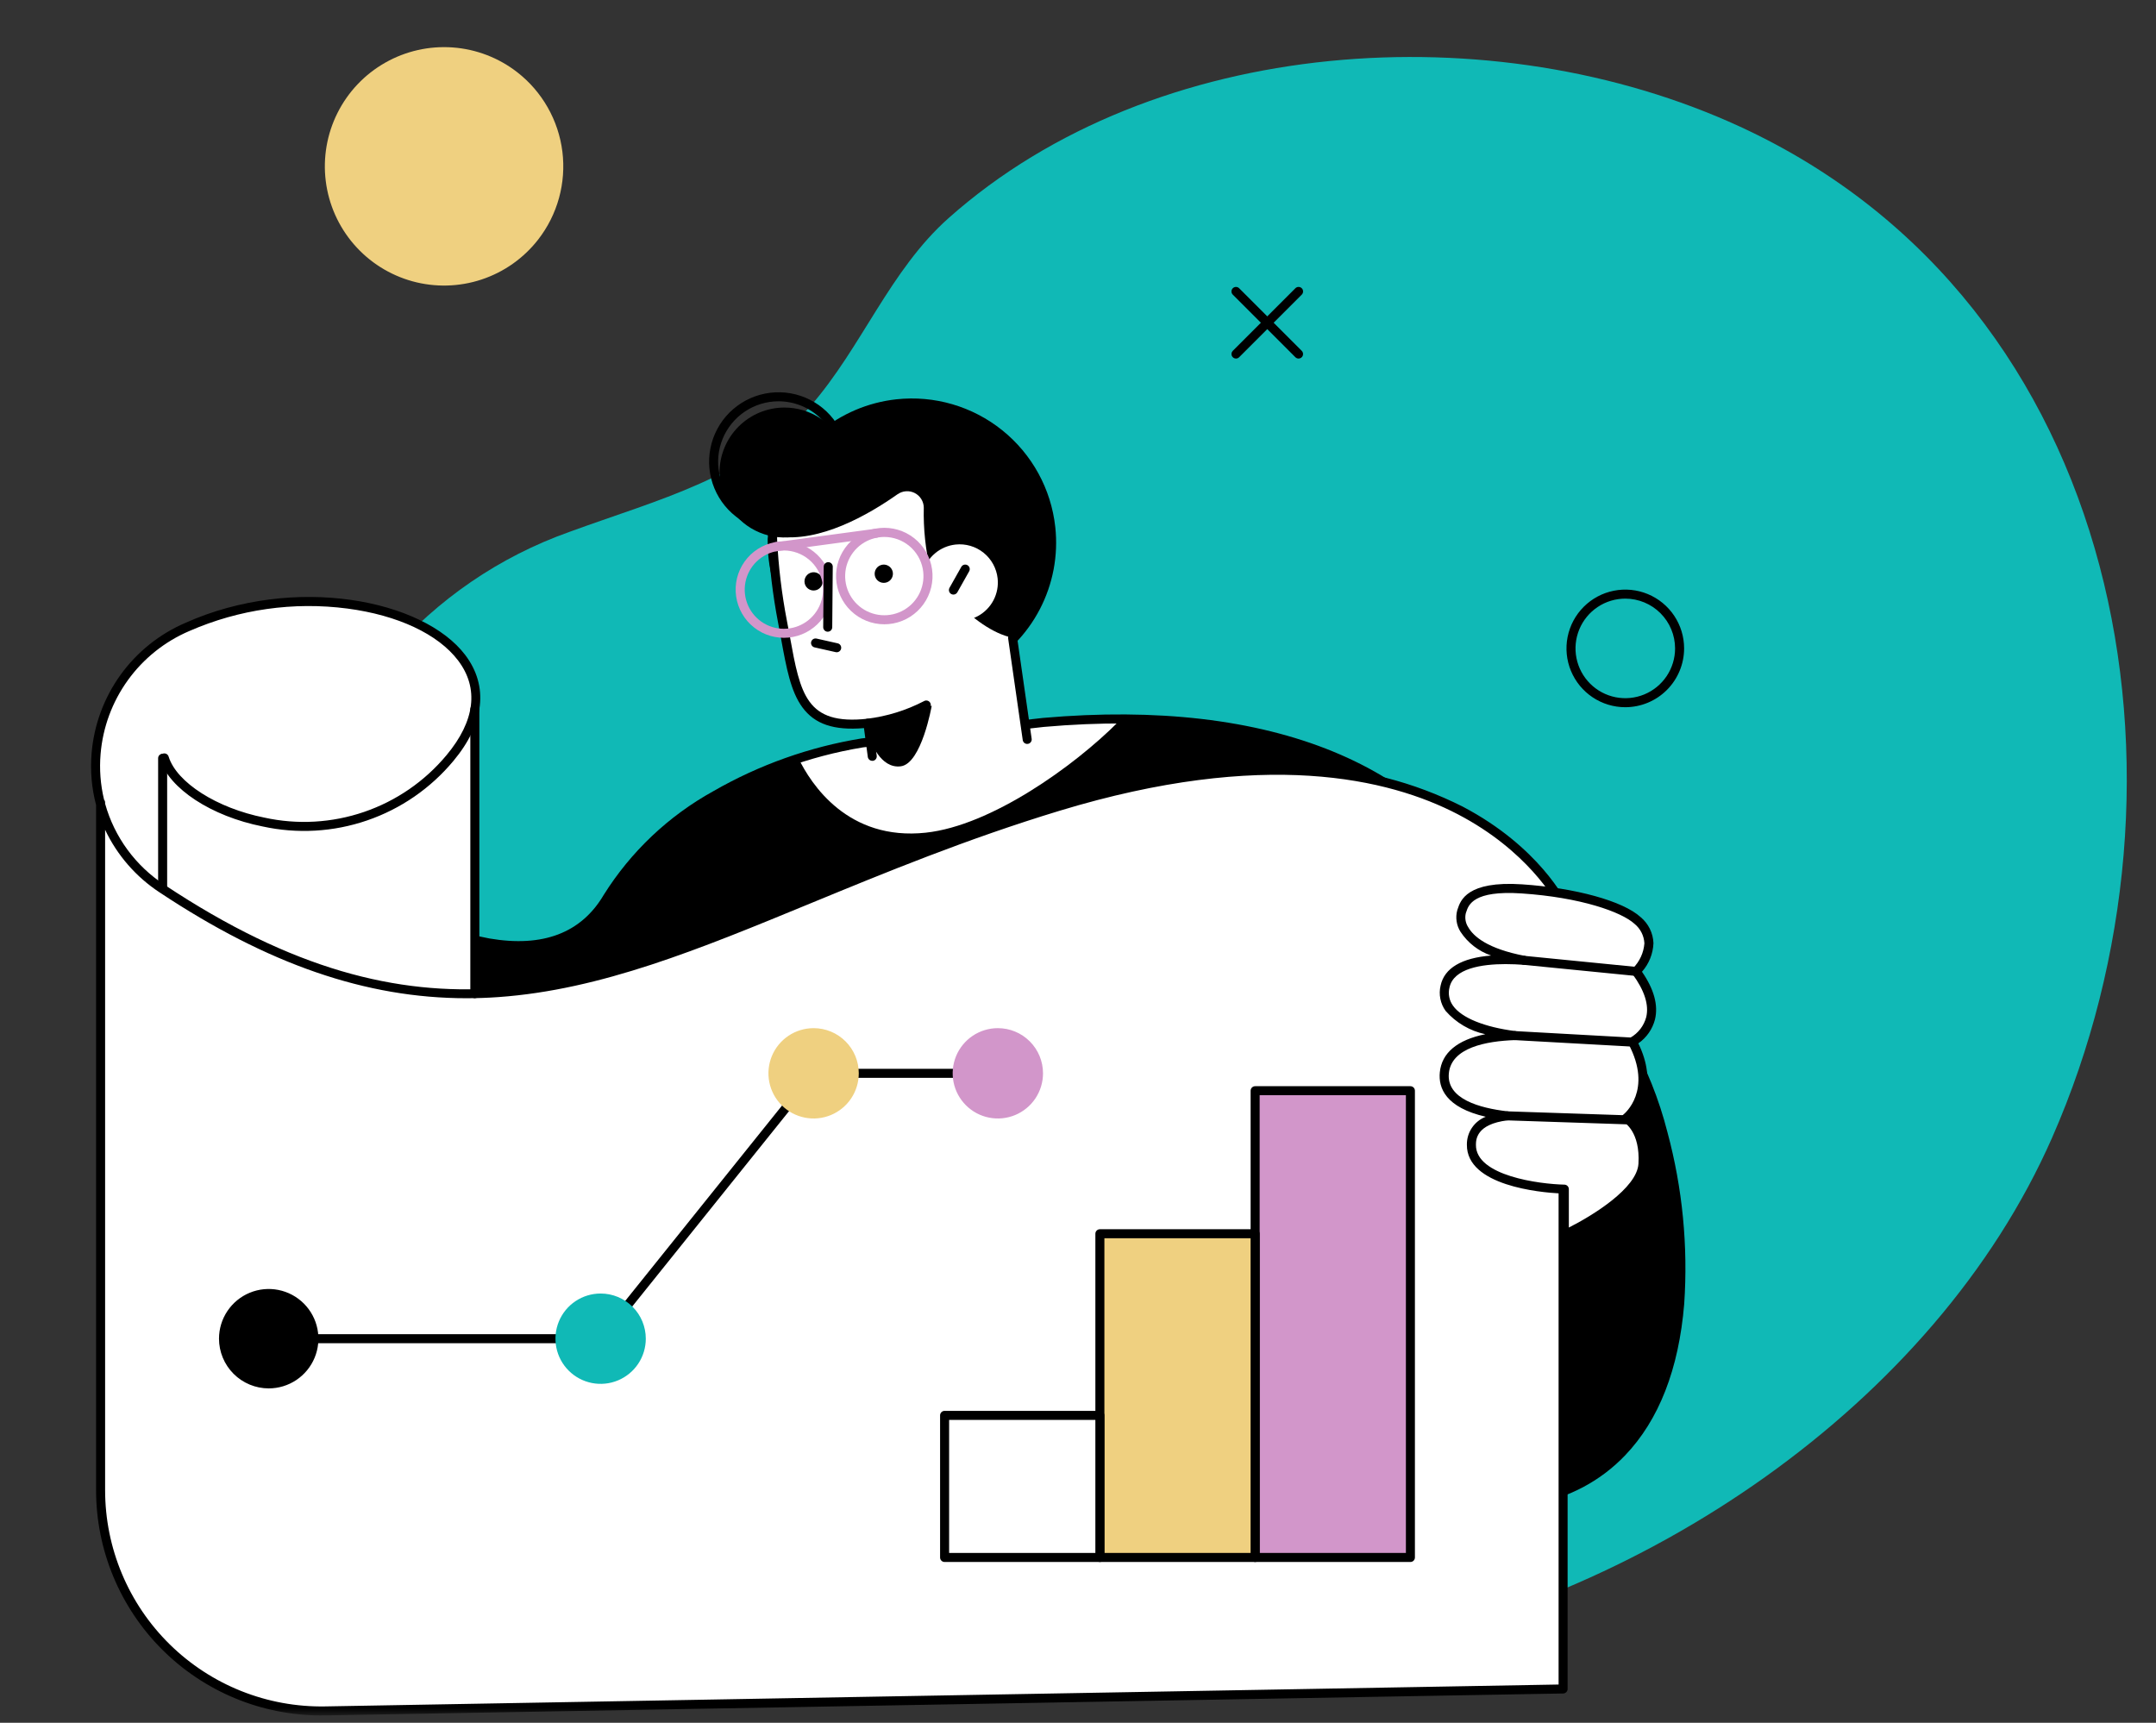<svg width="219" height="175" viewBox="0 0 219 175" fill="none" xmlns="http://www.w3.org/2000/svg">
<rect x="0" y="0" width="219" height="175" fill="#333333" stroke="none"/>
<mask id="mask0_73_123" style="mask-type:luminance" maskUnits="userSpaceOnUse" x="0" y="0" width="219" height="175">
<path d="M218.164 0H0.25V174.26H218.164V0Z" fill="white"/>
</mask>
<g mask="url(#mask0_73_123)">
<path d="M40.364 132.711C61.441 160.211 101.796 173.943 136.664 167.947C166.713 162.781 196.505 142.717 208.442 115.576C224.35 79.407 215.927 30.946 176.765 12.876C151.733 1.323 117.28 3.539 96.349 22.16C90.391 27.46 87.549 35.252 82.338 41.238C76.01 48.516 66.777 50.755 57.855 54.025C50.744 56.546 44.413 60.877 39.486 66.59C24.151 84.562 25.752 113.642 40.364 132.711Z" fill="#10B9B6"/>
<path d="M54.661 24.34C53.189 26.229 51.19 27.64 48.917 28.393C46.644 29.146 44.198 29.209 41.89 28.573C39.581 27.936 37.513 26.63 35.947 24.818C34.38 23.006 33.386 20.771 33.09 18.394C32.794 16.018 33.21 13.607 34.284 11.467C35.358 9.326 37.042 7.552 39.125 6.369C41.207 5.186 43.593 4.647 45.981 4.819C48.37 4.992 50.654 5.869 52.544 7.34C53.8 8.317 54.85 9.532 55.636 10.915C56.422 12.298 56.928 13.823 57.125 15.401C57.321 16.98 57.205 18.582 56.782 20.116C56.359 21.649 55.639 23.085 54.661 24.34Z" fill="#EFD080"/>
<path d="M168.933 115.14C164.501 98.33 152.254 92.401 152.254 92.401C146.006 79.177 130.746 71.201 105.983 73.383L87.603 75.461C77.387 77.133 66.703 82.688 61.709 91.15C55.958 100.9 41.848 93.1 41.848 93.1C24.111 94.807 30.812 130.457 34.448 135.986C44.799 151.719 82.848 157.278 102.853 155.098C112.228 154.077 122.48 149.307 131.393 142.491C134.038 147.319 137.555 150.903 142.237 151.918C171.578 158.277 173.361 131.949 168.929 115.139" fill="black"/>
<path d="M94.05 84.583C100.677 83.87 109.109 77.822 113.55 73.367C111.031 73.213 108.505 73.218 105.987 73.382L87.609 75.461C85.403 75.824 83.223 76.336 81.086 76.993C82.386 79.668 86.121 85.437 94.053 84.584" fill="white"/>
<path d="M93.62 156.018C83.965 155.969 74.344 154.858 64.931 152.706C58.552 151.318 52.361 149.176 46.488 146.325C40.738 143.415 36.56 140.025 34.07 136.238C32.745 134.224 30.895 128.061 30.076 120.604C29.527 115.611 29.076 106.258 32.2 99.726C34.25 95.443 37.483 93.06 41.807 92.644C41.899 92.635 41.992 92.654 42.073 92.699C44.48 93.949 47.058 94.836 49.724 95.333C55.141 96.26 59.042 94.775 61.317 90.917C64.077 86.508 67.915 82.876 72.469 80.363C77.127 77.686 82.23 75.872 87.532 75.008H87.554L105.932 72.929C129.155 70.885 145.716 77.68 152.601 92.065C155.051 93.429 157.292 95.14 159.255 97.143C164.168 102.091 167.663 108.266 169.377 115.025C170.903 120.698 171.477 126.585 171.077 132.446C170.53 139.068 168.511 144.246 165.077 147.836C160.077 153.058 152.368 154.583 142.149 152.369C137.864 151.44 134.202 148.349 131.259 143.178C121.97 150.184 111.922 154.578 102.912 155.556C99.827 155.877 96.726 156.032 93.624 156.02M41.762 93.572C37.848 93.992 34.911 96.196 33.031 100.123C27.806 111.039 32.282 131.848 34.84 135.735C44.702 150.724 81.684 156.945 102.812 154.644C111.794 153.666 121.848 149.221 131.123 142.129C131.176 142.089 131.236 142.061 131.301 142.046C131.365 142.031 131.432 142.031 131.497 142.045C131.561 142.058 131.622 142.086 131.675 142.125C131.728 142.165 131.772 142.215 131.804 142.273C134.657 147.48 138.204 150.573 142.343 151.473C152.229 153.616 159.654 152.179 164.415 147.203C167.654 143.817 169.642 138.688 170.164 132.371C170.557 126.614 169.993 120.832 168.495 115.259C166.825 108.672 163.424 102.653 158.643 97.824C156.709 95.838 154.49 94.15 152.059 92.816C151.965 92.77 151.889 92.694 151.844 92.6C145.177 78.489 128.905 71.828 106.028 73.842L87.673 75.918C76.617 77.731 66.585 83.801 62.111 91.386C60.111 94.772 56.869 96.514 52.631 96.514C51.598 96.509 50.568 96.416 49.551 96.236C46.838 95.735 44.214 94.838 41.762 93.573" fill="black"/>
<path d="M107.192 53.537C107.506 56.417 106.958 59.325 105.619 61.894C104.28 64.463 102.21 66.577 99.669 67.969C97.128 69.361 94.232 69.969 91.346 69.714C88.461 69.46 85.715 68.356 83.457 66.542C81.198 64.727 79.529 62.284 78.659 59.52C77.79 56.757 77.759 53.798 78.571 51.017C79.384 48.236 81.002 45.759 83.222 43.898C85.443 42.037 88.165 40.877 91.045 40.563C94.906 40.142 98.777 41.273 101.805 43.706C104.833 46.139 106.771 49.675 107.192 53.537Z" fill="black"/>
<path d="M91.18 50.204C91.43 50.028 91.724 49.923 92.03 49.902C92.335 49.88 92.641 49.942 92.914 50.081C93.187 50.22 93.417 50.431 93.579 50.691C93.741 50.95 93.83 51.25 93.835 51.556C93.785 53.719 94.014 55.879 94.514 57.984C94.622 58.279 98.714 63.939 102.857 64.784L104.449 76.121L88.712 77.835L88.154 73.46C80.917 74.248 80.782 69.951 79.489 63.185C78.964 60.318 78.781 57.4 78.944 54.49C83.254 55.142 88.208 52.298 91.18 50.199" fill="white"/>
<path d="M88.602 77.285C88.49 77.285 88.383 77.244 88.3 77.17C88.216 77.097 88.162 76.995 88.148 76.885L87.759 73.962C84.703 74.22 82.759 73.562 81.506 71.854C80.316 70.237 79.883 67.866 79.334 64.864C79.241 64.351 79.144 63.821 79.039 63.275C78.5 60.472 78.158 57.635 78.017 54.785C78.015 54.725 78.025 54.665 78.046 54.609C78.067 54.552 78.1 54.501 78.141 54.457C78.182 54.413 78.231 54.378 78.286 54.353C78.341 54.328 78.4 54.314 78.46 54.312C78.52 54.311 78.58 54.321 78.637 54.342C78.693 54.363 78.745 54.395 78.788 54.436C78.832 54.478 78.868 54.527 78.892 54.582C78.917 54.637 78.931 54.696 78.933 54.756C79.073 57.558 79.409 60.347 79.939 63.102C80.039 63.651 80.139 64.184 80.239 64.702C81.298 70.497 81.881 73.689 88.108 73.011C88.227 72.999 88.346 73.035 88.439 73.109C88.532 73.184 88.593 73.292 88.608 73.411L89.056 76.773C89.072 76.894 89.039 77.015 88.965 77.112C88.891 77.209 88.782 77.272 88.662 77.288C88.641 77.289 88.621 77.289 88.601 77.288" fill="black"/>
<path d="M104.339 75.569C104.229 75.569 104.122 75.529 104.039 75.457C103.956 75.385 103.902 75.285 103.886 75.176L102.404 64.852C102.396 64.792 102.399 64.732 102.414 64.674C102.429 64.615 102.455 64.56 102.491 64.512C102.527 64.464 102.572 64.424 102.624 64.393C102.676 64.362 102.733 64.342 102.793 64.334C102.852 64.325 102.913 64.328 102.971 64.343C103.029 64.358 103.084 64.384 103.132 64.42C103.18 64.456 103.221 64.502 103.252 64.553C103.282 64.605 103.302 64.662 103.311 64.722L104.793 75.046C104.802 75.106 104.798 75.166 104.784 75.225C104.769 75.283 104.742 75.338 104.706 75.386C104.67 75.434 104.625 75.475 104.573 75.506C104.521 75.536 104.464 75.556 104.404 75.565C104.382 75.567 104.36 75.567 104.338 75.565" fill="black"/>
<path d="M88.152 73.924C88.035 73.926 87.922 73.883 87.836 73.804C87.75 73.725 87.697 73.616 87.688 73.5C87.68 73.383 87.716 73.268 87.79 73.177C87.864 73.086 87.969 73.027 88.085 73.012C90.099 72.764 92.052 72.159 93.852 71.224C93.956 71.161 94.081 71.142 94.199 71.171C94.317 71.201 94.419 71.275 94.481 71.379C94.544 71.484 94.563 71.608 94.534 71.726C94.505 71.844 94.43 71.946 94.326 72.009C92.427 73.014 90.359 73.661 88.226 73.919C88.204 73.922 88.181 73.924 88.158 73.924" fill="black"/>
<path d="M88.427 75.197C88.427 75.197 89.39 78.12 91.503 77.842C93.616 77.564 94.643 71.689 94.643 71.689L88.157 73.464L88.427 75.197Z" fill="black"/>
<path d="M101.336 58.753C101.419 59.516 101.274 60.286 100.919 60.967C100.564 61.647 100.016 62.207 99.343 62.576C98.67 62.945 97.903 63.106 97.138 63.038C96.374 62.971 95.646 62.678 95.048 62.198C94.45 61.717 94.008 61.07 93.778 60.338C93.547 59.606 93.539 58.822 93.754 58.085C93.97 57.349 94.398 56.692 94.987 56.199C95.575 55.706 96.296 55.399 97.059 55.316C98.082 55.205 99.107 55.504 99.909 56.149C100.711 56.793 101.224 57.73 101.336 58.753Z" fill="white"/>
<path d="M96.845 60.399C96.765 60.399 96.686 60.378 96.617 60.338C96.548 60.298 96.49 60.241 96.45 60.172C96.409 60.103 96.388 60.025 96.387 59.945C96.386 59.865 96.406 59.786 96.445 59.716L97.645 57.585C97.705 57.479 97.804 57.401 97.921 57.368C98.038 57.335 98.163 57.35 98.27 57.41C98.376 57.469 98.454 57.568 98.487 57.685C98.52 57.803 98.505 57.928 98.445 58.034L97.245 60.165C97.205 60.236 97.147 60.295 97.077 60.336C97.007 60.377 96.927 60.399 96.845 60.399Z" fill="black"/>
<path d="M88.865 58.473C88.903 58.652 88.993 58.816 89.124 58.944C89.255 59.072 89.421 59.158 89.602 59.192C89.782 59.225 89.968 59.205 90.136 59.133C90.305 59.061 90.448 58.941 90.548 58.787C90.648 58.634 90.701 58.454 90.699 58.271C90.697 58.088 90.641 57.909 90.537 57.758C90.434 57.607 90.288 57.489 90.118 57.421C89.949 57.352 89.762 57.336 89.583 57.373C89.463 57.398 89.35 57.446 89.249 57.515C89.148 57.584 89.062 57.672 88.996 57.774C88.929 57.876 88.883 57.99 88.861 58.11C88.838 58.23 88.84 58.354 88.865 58.473Z" fill="black"/>
<path d="M81.737 59.249C81.775 59.428 81.865 59.592 81.996 59.72C82.127 59.848 82.294 59.934 82.474 59.968C82.654 60.002 82.84 59.981 83.008 59.909C83.177 59.837 83.32 59.717 83.42 59.563C83.52 59.41 83.573 59.23 83.571 59.047C83.569 58.864 83.513 58.685 83.409 58.534C83.306 58.383 83.16 58.266 82.991 58.197C82.821 58.128 82.634 58.112 82.455 58.149C82.335 58.174 82.222 58.222 82.121 58.291C82.02 58.36 81.934 58.448 81.868 58.55C81.801 58.652 81.755 58.767 81.733 58.886C81.71 59.007 81.712 59.13 81.737 59.249Z" fill="black"/>
<path d="M84.992 66.257C84.958 66.257 84.925 66.253 84.892 66.246L82.741 65.762C82.622 65.736 82.519 65.663 82.454 65.56C82.389 65.457 82.367 65.333 82.393 65.215C82.42 65.096 82.493 64.993 82.595 64.927C82.698 64.862 82.822 64.841 82.941 64.867L85.092 65.351C85.201 65.376 85.297 65.441 85.362 65.533C85.427 65.624 85.456 65.737 85.444 65.848C85.432 65.96 85.379 66.063 85.296 66.138C85.212 66.214 85.104 66.256 84.992 66.257Z" fill="black"/>
<path d="M73.089 47.999C73.089 49.304 73.476 50.58 74.201 51.666C74.926 52.751 75.957 53.597 77.163 54.096C78.369 54.596 79.696 54.727 80.976 54.472C82.257 54.217 83.433 53.589 84.356 52.666C85.279 51.743 85.907 50.567 86.162 49.286C86.417 48.006 86.286 46.679 85.787 45.473C85.287 44.267 84.441 43.236 83.356 42.511C82.27 41.786 80.994 41.399 79.689 41.399C78.822 41.399 77.964 41.57 77.163 41.901C76.362 42.233 75.635 42.719 75.022 43.332C74.409 43.945 73.923 44.672 73.591 45.473C73.26 46.274 73.089 47.132 73.089 47.999Z" fill="black"/>
<path d="M79.084 53.957C77.689 53.957 76.325 53.543 75.164 52.768C74.004 51.993 73.1 50.891 72.566 49.602C72.032 48.313 71.892 46.894 72.164 45.526C72.437 44.157 73.109 42.9 74.095 41.913C75.082 40.927 76.339 40.255 77.707 39.983C79.076 39.71 80.495 39.85 81.784 40.384C83.073 40.918 84.175 41.822 84.95 42.982C85.725 44.143 86.139 45.507 86.139 46.902C86.137 48.772 85.393 50.566 84.07 51.888C82.748 53.211 80.954 53.955 79.084 53.957ZM79.084 40.764C77.87 40.764 76.683 41.124 75.674 41.798C74.664 42.473 73.878 43.431 73.413 44.553C72.948 45.675 72.827 46.909 73.064 48.099C73.301 49.29 73.885 50.384 74.744 51.242C75.602 52.101 76.696 52.685 77.886 52.922C79.077 53.159 80.311 53.037 81.433 52.573C82.554 52.108 83.513 51.321 84.187 50.312C84.862 49.303 85.222 48.116 85.222 46.902C85.22 45.275 84.573 43.714 83.422 42.564C82.271 41.413 80.711 40.766 79.084 40.764Z" fill="black"/>
<path d="M19.041 63.683C32.482 57.683 49.774 62.873 48.232 72.029V100.937C66.332 100.574 82.715 89.446 107.494 81.922C148.081 69.597 158.775 92.008 158.775 92.008V171.567L33.275 173.795C30.267 173.849 27.278 173.302 24.483 172.188C21.688 171.074 19.143 169.414 16.997 167.306C14.851 165.197 13.146 162.682 11.982 159.908C10.818 157.133 10.219 154.155 10.219 151.146V81.663C11.105 84.991 10.219 81.523 10.219 81.523V81.663C9.294 78.106 9.676 74.336 11.295 71.037C12.914 67.737 15.663 65.128 19.042 63.683" fill="white"/>
<path d="M32.635 174.26C26.567 174.257 20.749 171.844 16.459 167.552C12.17 163.26 9.76 157.441 9.76 151.373V81.773C9.307 80.058 9.154 78.278 9.305 76.511C9.543 73.644 10.557 70.896 12.238 68.562C13.92 66.228 16.206 64.396 18.85 63.263C29.95 58.312 43.006 60.911 47.264 66.544C49.645 69.693 49.216 73.512 46.055 77.297C43.743 80.076 40.712 82.167 37.292 83.34C33.873 84.514 30.196 84.725 26.665 83.951C21.465 82.914 17.183 80.113 16.256 77.14C16.236 77.082 16.227 77.02 16.232 76.959C16.236 76.898 16.252 76.838 16.28 76.783C16.308 76.728 16.346 76.679 16.393 76.64C16.44 76.6 16.494 76.57 16.553 76.552C16.612 76.533 16.674 76.527 16.735 76.533C16.796 76.539 16.855 76.557 16.909 76.587C16.963 76.616 17.011 76.656 17.049 76.704C17.087 76.752 17.115 76.808 17.132 76.867C17.95 79.492 22.032 82.093 26.844 83.052C30.214 83.793 33.724 83.593 36.988 82.475C40.253 81.356 43.147 79.363 45.356 76.711C48.256 73.237 48.665 69.911 46.537 67.099C44.508 64.415 40.408 62.491 35.288 61.818C29.826 61.104 24.274 61.894 19.228 64.102C16.734 65.168 14.578 66.893 12.99 69.092C11.403 71.291 10.444 73.881 10.218 76.584C10.085 78.141 10.204 79.71 10.57 81.229C10.639 81.311 10.677 81.415 10.677 81.523V81.642C11.624 85.036 13.775 87.969 16.728 89.893C42.68 107.124 59.208 100.308 82.083 90.875C89.495 87.819 97.895 84.355 107.361 81.475C116.67 78.648 125.18 77.423 132.654 77.832C138.191 78.04 143.618 79.439 148.567 81.932C156.36 86.018 159.077 91.571 159.188 91.806C159.218 91.868 159.233 91.937 159.233 92.006V171.568C159.233 171.688 159.186 171.803 159.102 171.889C159.017 171.975 158.903 172.024 158.783 172.026L33.05 174.256C32.911 174.256 32.77 174.256 32.631 174.256M10.677 84.289V151.373C10.677 154.291 11.258 157.18 12.387 159.871C13.515 162.562 15.168 165.001 17.25 167.046C19.332 169.091 21.8 170.701 24.51 171.781C27.221 172.862 30.119 173.392 33.037 173.34L158.317 171.116V92.116C157.938 91.395 155.11 86.381 148.082 82.716C141.093 79.071 128.402 76.05 107.628 82.359C98.204 85.221 89.828 88.676 82.428 91.724C70.96 96.454 61.05 100.54 50.65 101.284C49.557 101.362 48.467 101.401 47.38 101.401C37.18 101.401 27.193 97.942 16.22 90.656C13.821 89.084 11.903 86.88 10.676 84.288" fill="black"/>
<path d="M143.266 110.796H127.494V158.211H143.266V110.796Z" fill="#D296CA"/>
<path d="M143.265 158.669H127.494C127.433 158.669 127.374 158.657 127.318 158.634C127.262 158.611 127.212 158.578 127.169 158.535C127.127 158.493 127.093 158.442 127.07 158.386C127.047 158.331 127.035 158.271 127.035 158.211V110.796C127.035 110.736 127.047 110.676 127.07 110.62C127.093 110.565 127.127 110.514 127.169 110.472C127.212 110.429 127.262 110.395 127.318 110.372C127.374 110.349 127.433 110.338 127.494 110.338H143.265C143.386 110.338 143.503 110.386 143.589 110.472C143.674 110.558 143.723 110.674 143.723 110.796V158.211C143.723 158.332 143.674 158.449 143.589 158.535C143.503 158.621 143.386 158.669 143.265 158.669ZM127.952 157.752H142.807V111.252H127.952V157.752Z" fill="black"/>
<path d="M127.494 125.324H111.722V158.211H127.494V125.324Z" fill="#EFD080"/>
<path d="M127.494 158.669H111.723C111.601 158.669 111.485 158.621 111.399 158.535C111.313 158.449 111.265 158.332 111.265 158.211V125.325C111.265 125.203 111.313 125.087 111.399 125.001C111.485 124.915 111.601 124.867 111.723 124.867H127.495C127.616 124.867 127.733 124.915 127.819 125.001C127.905 125.087 127.953 125.203 127.954 125.325V158.211C127.954 158.271 127.942 158.331 127.919 158.386C127.896 158.442 127.862 158.493 127.819 158.535C127.777 158.578 127.726 158.611 127.67 158.634C127.615 158.657 127.554 158.669 127.494 158.669ZM112.182 157.752H127.032V125.783H112.181L112.182 157.752Z" fill="black"/>
<path d="M111.722 143.775H95.95V158.21H111.722V143.775Z" fill="white"/>
<path d="M111.722 158.669H95.95C95.889 158.669 95.83 158.657 95.774 158.634C95.719 158.611 95.668 158.578 95.625 158.535C95.583 158.493 95.549 158.442 95.526 158.386C95.503 158.331 95.491 158.271 95.491 158.211V143.775C95.491 143.715 95.503 143.655 95.526 143.599C95.549 143.544 95.583 143.493 95.625 143.451C95.668 143.408 95.719 143.374 95.774 143.351C95.83 143.328 95.889 143.317 95.95 143.317H111.722C111.843 143.317 111.96 143.365 112.046 143.451C112.131 143.537 112.18 143.653 112.18 143.775V158.21C112.18 158.331 112.131 158.448 112.046 158.534C111.96 158.62 111.843 158.669 111.722 158.669ZM96.409 157.751H111.264V144.237H96.409V157.751Z" fill="black"/>
<path d="M16.521 90.569C16.461 90.569 16.401 90.557 16.345 90.534C16.29 90.511 16.239 90.477 16.196 90.435C16.154 90.392 16.12 90.341 16.097 90.286C16.074 90.23 16.062 90.17 16.062 90.11V77.003C16.067 76.885 16.118 76.774 16.204 76.692C16.289 76.611 16.402 76.565 16.52 76.565C16.639 76.565 16.752 76.611 16.837 76.692C16.923 76.774 16.974 76.885 16.979 77.003V90.11C16.979 90.17 16.967 90.23 16.944 90.286C16.921 90.341 16.887 90.392 16.845 90.435C16.802 90.477 16.751 90.511 16.696 90.534C16.64 90.557 16.581 90.569 16.521 90.569Z" fill="black"/>
<path d="M48.232 101.394C48.111 101.394 47.994 101.345 47.908 101.259C47.822 101.174 47.774 101.057 47.774 100.936V72.028C47.779 71.91 47.83 71.799 47.916 71.717C48.001 71.636 48.114 71.59 48.232 71.59C48.35 71.59 48.464 71.636 48.549 71.717C48.635 71.799 48.685 71.91 48.691 72.028V100.935C48.691 100.995 48.679 101.055 48.656 101.11C48.633 101.166 48.599 101.217 48.556 101.259C48.514 101.302 48.463 101.335 48.407 101.358C48.352 101.381 48.292 101.394 48.232 101.394Z" fill="black"/>
<path d="M61.009 136.445H27.294C27.172 136.445 27.056 136.397 26.97 136.311C26.884 136.225 26.835 136.108 26.835 135.987C26.835 135.865 26.884 135.748 26.97 135.662C27.056 135.576 27.172 135.528 27.294 135.528H60.794L82.294 108.743C82.337 108.689 82.391 108.646 82.453 108.616C82.515 108.587 82.583 108.571 82.652 108.571H101.366C101.488 108.571 101.604 108.619 101.69 108.705C101.776 108.791 101.824 108.908 101.824 109.03C101.824 109.151 101.776 109.268 101.69 109.354C101.604 109.44 101.488 109.488 101.366 109.488H82.863L61.363 136.273C61.32 136.327 61.266 136.37 61.204 136.4C61.142 136.43 61.074 136.445 61.005 136.445" fill="black"/>
<path d="M27.294 141.035C28.293 141.035 29.269 140.739 30.099 140.184C30.93 139.629 31.577 138.841 31.959 137.918C32.341 136.996 32.441 135.98 32.246 135.001C32.051 134.022 31.57 133.122 30.864 132.416C30.158 131.71 29.259 131.229 28.279 131.034C27.3 130.839 26.285 130.939 25.362 131.321C24.439 131.704 23.651 132.351 23.096 133.181C22.541 134.011 22.245 134.987 22.245 135.986C22.247 137.325 22.779 138.608 23.726 139.554C24.672 140.501 25.956 141.033 27.294 141.035Z" fill="black"/>
<path d="M165.093 71.84C163.911 71.84 162.756 71.49 161.774 70.833C160.791 70.177 160.026 69.244 159.573 68.152C159.121 67.061 159.003 65.859 159.233 64.701C159.464 63.542 160.033 62.477 160.868 61.642C161.704 60.806 162.768 60.237 163.927 60.007C165.086 59.776 166.287 59.895 167.379 60.347C168.47 60.799 169.403 61.565 170.06 62.547C170.716 63.529 171.067 64.684 171.067 65.866C171.065 67.45 170.435 68.969 169.315 70.089C168.195 71.209 166.677 71.838 165.093 71.84ZM165.093 60.809C164.092 60.809 163.115 61.106 162.283 61.661C161.452 62.217 160.803 63.007 160.421 63.931C160.038 64.855 159.938 65.872 160.133 66.853C160.328 67.834 160.81 68.735 161.517 69.442C162.224 70.149 163.125 70.631 164.106 70.826C165.087 71.021 166.104 70.921 167.028 70.538C167.952 70.155 168.742 69.507 169.297 68.676C169.853 67.844 170.15 66.866 170.15 65.866C170.148 64.525 169.615 63.24 168.667 62.292C167.719 61.344 166.433 60.811 165.093 60.809Z" fill="black"/>
<path d="M125.546 36.422C125.455 36.422 125.367 36.395 125.291 36.344C125.216 36.294 125.157 36.222 125.123 36.139C125.088 36.055 125.079 35.963 125.097 35.874C125.114 35.785 125.158 35.703 125.222 35.639L131.581 29.28C131.667 29.194 131.783 29.146 131.905 29.146C132.026 29.146 132.143 29.194 132.229 29.28C132.315 29.366 132.363 29.482 132.363 29.604C132.363 29.726 132.315 29.842 132.229 29.928L125.868 36.288C125.825 36.331 125.775 36.364 125.719 36.387C125.663 36.41 125.604 36.422 125.544 36.422" fill="black"/>
<path d="M131.905 36.422C131.845 36.422 131.785 36.41 131.73 36.387C131.674 36.364 131.624 36.331 131.581 36.288L125.222 29.929C125.18 29.886 125.146 29.836 125.123 29.78C125.1 29.725 125.088 29.665 125.088 29.605C125.088 29.545 125.1 29.485 125.123 29.43C125.146 29.374 125.18 29.323 125.222 29.281C125.265 29.238 125.315 29.205 125.371 29.182C125.426 29.159 125.486 29.147 125.546 29.147C125.606 29.147 125.666 29.159 125.721 29.182C125.777 29.205 125.828 29.238 125.87 29.281L132.229 35.64C132.293 35.704 132.337 35.786 132.354 35.875C132.372 35.964 132.363 36.056 132.328 36.139C132.293 36.223 132.235 36.295 132.159 36.345C132.084 36.396 131.996 36.422 131.905 36.422Z" fill="black"/>
<path d="M78.803 55.999C78.685 56.001 78.571 55.958 78.484 55.879C78.397 55.799 78.344 55.689 78.337 55.572C78.329 55.454 78.366 55.338 78.442 55.248C78.517 55.157 78.625 55.099 78.742 55.086L88.942 53.71C89.002 53.702 89.062 53.706 89.121 53.721C89.179 53.736 89.233 53.763 89.281 53.8C89.329 53.836 89.37 53.882 89.4 53.934C89.43 53.986 89.45 54.043 89.458 54.103C89.466 54.163 89.462 54.223 89.447 54.282C89.431 54.34 89.405 54.394 89.368 54.442C89.332 54.49 89.286 54.531 89.234 54.561C89.182 54.591 89.125 54.611 89.065 54.619L78.865 55.995C78.844 55.996 78.824 55.996 78.803 55.995" fill="#D296CA"/>
<path d="M89.827 63.416C88.567 63.416 87.355 62.932 86.444 62.062C85.532 61.193 84.99 60.006 84.93 58.747C84.871 57.489 85.298 56.256 86.124 55.304C86.95 54.353 88.111 53.756 89.365 53.638C90.619 53.519 91.871 53.889 92.86 54.669C93.849 55.45 94.499 56.581 94.676 57.828C94.853 59.076 94.543 60.343 93.809 61.368C93.076 62.392 91.977 63.095 90.739 63.33C90.438 63.387 90.133 63.416 89.827 63.416ZM89.827 54.545C89.008 54.545 88.21 54.797 87.54 55.267C86.87 55.737 86.362 56.403 86.084 57.172C85.806 57.942 85.773 58.779 85.988 59.569C86.204 60.358 86.657 61.062 87.288 61.584C87.918 62.106 88.694 62.421 89.509 62.486C90.325 62.551 91.141 62.363 91.846 61.947C92.551 61.532 93.11 60.908 93.448 60.163C93.786 59.417 93.885 58.586 93.733 57.782C93.56 56.872 93.076 56.051 92.363 55.46C91.65 54.869 90.753 54.546 89.827 54.545Z" fill="#D296CA"/>
<path d="M79.626 64.789C78.366 64.79 77.155 64.305 76.243 63.435C75.331 62.566 74.789 61.379 74.73 60.12C74.67 58.862 75.098 57.629 75.924 56.677C76.749 55.726 77.91 55.129 79.164 55.011C80.418 54.892 81.67 55.262 82.659 56.042C83.648 56.822 84.299 57.954 84.476 59.201C84.653 60.449 84.342 61.716 83.609 62.741C82.876 63.765 81.776 64.468 80.538 64.703C80.237 64.76 79.932 64.789 79.626 64.789ZM79.626 55.919C78.808 55.919 78.009 56.17 77.339 56.641C76.669 57.111 76.161 57.776 75.883 58.546C75.605 59.316 75.571 60.152 75.787 60.942C76.002 61.732 76.455 62.436 77.085 62.958C77.716 63.48 78.492 63.795 79.307 63.86C80.123 63.925 80.939 63.737 81.644 63.322C82.349 62.906 82.909 62.283 83.246 61.537C83.584 60.792 83.683 59.96 83.531 59.156C83.358 58.247 82.874 57.426 82.161 56.835C81.448 56.244 80.552 55.92 79.626 55.919Z" fill="#D296CA"/>
<path d="M84.077 64.171C84.017 64.171 83.957 64.159 83.901 64.135C83.845 64.112 83.795 64.078 83.752 64.035C83.71 63.992 83.676 63.941 83.653 63.885C83.63 63.829 83.619 63.769 83.619 63.709L83.672 57.54C83.679 57.422 83.73 57.311 83.816 57.23C83.902 57.15 84.016 57.105 84.135 57.106C84.253 57.107 84.366 57.154 84.45 57.236C84.535 57.318 84.585 57.43 84.589 57.548L84.536 63.716C84.535 63.837 84.486 63.952 84.401 64.037C84.315 64.122 84.199 64.17 84.078 64.17" fill="black"/>
<path d="M165.164 113.598C165.164 113.598 168.551 110.967 165.813 105.82C165.813 105.82 169.926 103.761 166.195 98.677C166.195 98.677 169.009 95.961 166.343 93.509C164.749 92.043 160.138 90.665 154.577 90.295C149.016 89.925 148.711 91.912 148.456 92.625C148.233 93.249 148.089 96.264 154.806 97.549C151.668 97.313 147.361 97.503 146.782 100.215C146.123 103.302 150.129 104.715 153.867 105.195C150.774 105.295 147 106.032 146.71 108.976C146.418 111.944 149.95 112.986 153.093 113.347C151.219 113.572 149.478 114.313 149.461 116.291C149.423 120.591 158.898 120.791 158.898 120.791V125.426C158.898 125.426 166.671 121.86 166.885 118.244C167.099 114.628 165.164 113.594 165.164 113.594" fill="white"/>
<path d="M158.897 125.888C158.775 125.888 158.659 125.839 158.573 125.754C158.487 125.668 158.439 125.551 158.439 125.43V121.23C156.481 121.13 148.965 120.458 149.002 116.283C148.993 115.671 149.171 115.07 149.514 114.563C149.856 114.055 150.345 113.664 150.916 113.442C146.848 112.5 146.096 110.527 146.253 108.927C146.447 106.948 148.029 105.634 150.871 105.056C149.308 104.722 147.894 103.892 146.841 102.689C146.576 102.322 146.394 101.901 146.306 101.457C146.218 101.013 146.227 100.555 146.333 100.114C146.712 98.339 148.467 97.307 151.463 97.065C150.186 96.626 149.092 95.776 148.351 94.648C148.149 94.326 148.015 93.966 147.959 93.591C147.903 93.215 147.924 92.832 148.023 92.465C148.036 92.428 148.05 92.386 148.065 92.342C148.348 91.479 149.009 89.459 154.607 89.832C160.037 90.193 164.878 91.532 166.653 93.166C167.044 93.491 167.362 93.894 167.586 94.35C167.81 94.806 167.935 95.304 167.953 95.812C167.91 96.884 167.498 97.909 166.787 98.712C168.012 100.486 168.456 102.112 168.109 103.552C167.855 104.541 167.254 105.405 166.416 105.986C168.389 110.037 166.706 112.612 165.862 113.555C166.495 114.144 167.509 115.529 167.347 118.275C167.119 122.122 159.421 125.697 159.093 125.847C159.033 125.875 158.968 125.889 158.902 125.889M152.953 97.935C150.497 97.935 147.653 98.368 147.234 100.311C147.155 100.628 147.147 100.957 147.209 101.277C147.271 101.597 147.402 101.9 147.594 102.164C148.467 103.397 150.777 104.336 153.929 104.741C154.044 104.754 154.151 104.811 154.226 104.899C154.301 104.988 154.34 105.102 154.335 105.218C154.329 105.334 154.28 105.444 154.196 105.525C154.113 105.606 154.002 105.652 153.886 105.654C150.964 105.754 147.427 106.414 147.17 109.022C146.913 111.63 150.28 112.563 153.149 112.893C153.261 112.905 153.366 112.958 153.441 113.042C153.517 113.126 153.559 113.235 153.559 113.349C153.559 113.462 153.517 113.571 153.441 113.655C153.366 113.739 153.261 113.792 153.149 113.804C149.939 114.189 149.925 115.776 149.921 116.297C149.893 119.452 156.4 120.283 158.909 120.337C159.029 120.34 159.143 120.389 159.227 120.475C159.311 120.56 159.358 120.675 159.358 120.795V124.695C161.758 123.487 166.281 120.706 166.429 118.216C166.621 114.974 165.014 114.034 164.945 113.995C164.879 113.958 164.823 113.906 164.782 113.842C164.741 113.778 164.717 113.706 164.71 113.63C164.704 113.555 164.717 113.479 164.747 113.41C164.777 113.34 164.824 113.279 164.883 113.232C165.014 113.132 167.919 110.749 165.41 106.032C165.381 105.978 165.364 105.919 165.358 105.858C165.353 105.797 165.36 105.736 165.378 105.677C165.397 105.619 165.427 105.565 165.467 105.519C165.507 105.472 165.555 105.434 165.61 105.407C166.002 105.183 166.345 104.884 166.621 104.528C166.897 104.171 167.099 103.763 167.217 103.327C167.517 102.083 167.044 100.61 165.826 98.95C165.761 98.861 165.73 98.751 165.739 98.641C165.749 98.53 165.797 98.427 165.877 98.35C166.55 97.673 166.96 96.778 167.033 95.826C167.014 95.445 166.915 95.072 166.742 94.732C166.57 94.391 166.328 94.09 166.033 93.849C164.718 92.639 160.562 91.155 154.547 90.755C149.661 90.429 149.172 91.92 148.937 92.636C148.92 92.689 148.904 92.736 148.888 92.782C148.833 93.024 148.827 93.274 148.872 93.518C148.917 93.762 149.011 93.995 149.148 94.201C149.675 95.124 151.1 96.376 154.892 97.101C155.008 97.122 155.111 97.187 155.181 97.282C155.25 97.377 155.28 97.496 155.264 97.612C155.249 97.729 155.189 97.835 155.097 97.909C155.005 97.983 154.888 98.018 154.771 98.008C154.227 97.967 153.602 97.936 152.949 97.936" fill="black"/>
<path d="M166.196 99.136H166.15L154.76 98.008C154.639 97.996 154.528 97.937 154.451 97.843C154.374 97.749 154.337 97.628 154.349 97.507C154.361 97.386 154.42 97.275 154.514 97.198C154.608 97.121 154.729 97.084 154.85 97.096L166.24 98.224C166.361 98.23 166.475 98.284 166.557 98.374C166.638 98.464 166.681 98.583 166.675 98.704C166.669 98.825 166.615 98.939 166.525 99.021C166.435 99.103 166.316 99.145 166.195 99.139" fill="black"/>
<path d="M165.533 106.301H165.507L153.841 105.654C153.72 105.647 153.606 105.593 153.525 105.502C153.444 105.411 153.402 105.292 153.409 105.171C153.416 105.05 153.47 104.936 153.561 104.855C153.651 104.774 153.771 104.732 153.892 104.739L165.558 105.386C165.679 105.389 165.795 105.441 165.878 105.529C165.962 105.617 166.007 105.735 166.003 105.856C166 105.978 165.949 106.093 165.86 106.177C165.772 106.26 165.654 106.304 165.533 106.301Z" fill="black"/>
<path d="M165.151 114.208H165.136L153.078 113.808C152.956 113.804 152.841 113.752 152.758 113.663C152.675 113.574 152.631 113.456 152.635 113.334C152.641 113.213 152.694 113.099 152.782 113.017C152.87 112.934 152.987 112.889 153.108 112.891L165.166 113.291C165.284 113.298 165.395 113.35 165.475 113.437C165.556 113.524 165.599 113.638 165.597 113.757C165.595 113.875 165.548 113.988 165.465 114.072C165.382 114.156 165.269 114.205 165.151 114.208Z" fill="black"/>
<path d="M65.598 135.986C65.598 136.893 65.329 137.78 64.825 138.535C64.32 139.289 63.604 139.877 62.766 140.225C61.927 140.572 61.005 140.663 60.115 140.486C59.225 140.309 58.407 139.872 57.766 139.23C57.124 138.589 56.687 137.771 56.51 136.881C56.333 135.991 56.424 135.069 56.771 134.23C57.118 133.392 57.706 132.675 58.461 132.171C59.215 131.667 60.102 131.398 61.01 131.398C62.227 131.398 63.394 131.881 64.254 132.742C65.115 133.602 65.598 134.769 65.598 135.986Z" fill="#10B9B6"/>
<path d="M87.232 109.029C87.232 109.936 86.963 110.823 86.459 111.578C85.954 112.332 85.238 112.92 84.399 113.268C83.561 113.615 82.639 113.706 81.749 113.529C80.859 113.352 80.041 112.915 79.4 112.273C78.758 111.631 78.321 110.814 78.144 109.924C77.967 109.034 78.058 108.112 78.405 107.273C78.752 106.435 79.34 105.718 80.095 105.214C80.849 104.71 81.736 104.441 82.644 104.441C83.861 104.441 85.027 104.924 85.888 105.785C86.748 106.645 87.232 107.812 87.232 109.029Z" fill="#EFD080"/>
<path d="M105.946 109.029C105.946 109.936 105.677 110.823 105.173 111.578C104.669 112.332 103.952 112.92 103.114 113.268C102.275 113.615 101.353 113.706 100.463 113.529C99.573 113.352 98.755 112.915 98.114 112.273C97.472 111.631 97.035 110.814 96.858 109.924C96.681 109.034 96.772 108.112 97.119 107.273C97.466 106.435 98.055 105.718 98.809 105.214C99.564 104.71 100.451 104.441 101.358 104.441C102.575 104.441 103.742 104.924 104.602 105.785C105.463 106.645 105.946 107.812 105.946 109.029Z" fill="#D296CA"/>
</g>
</svg>
